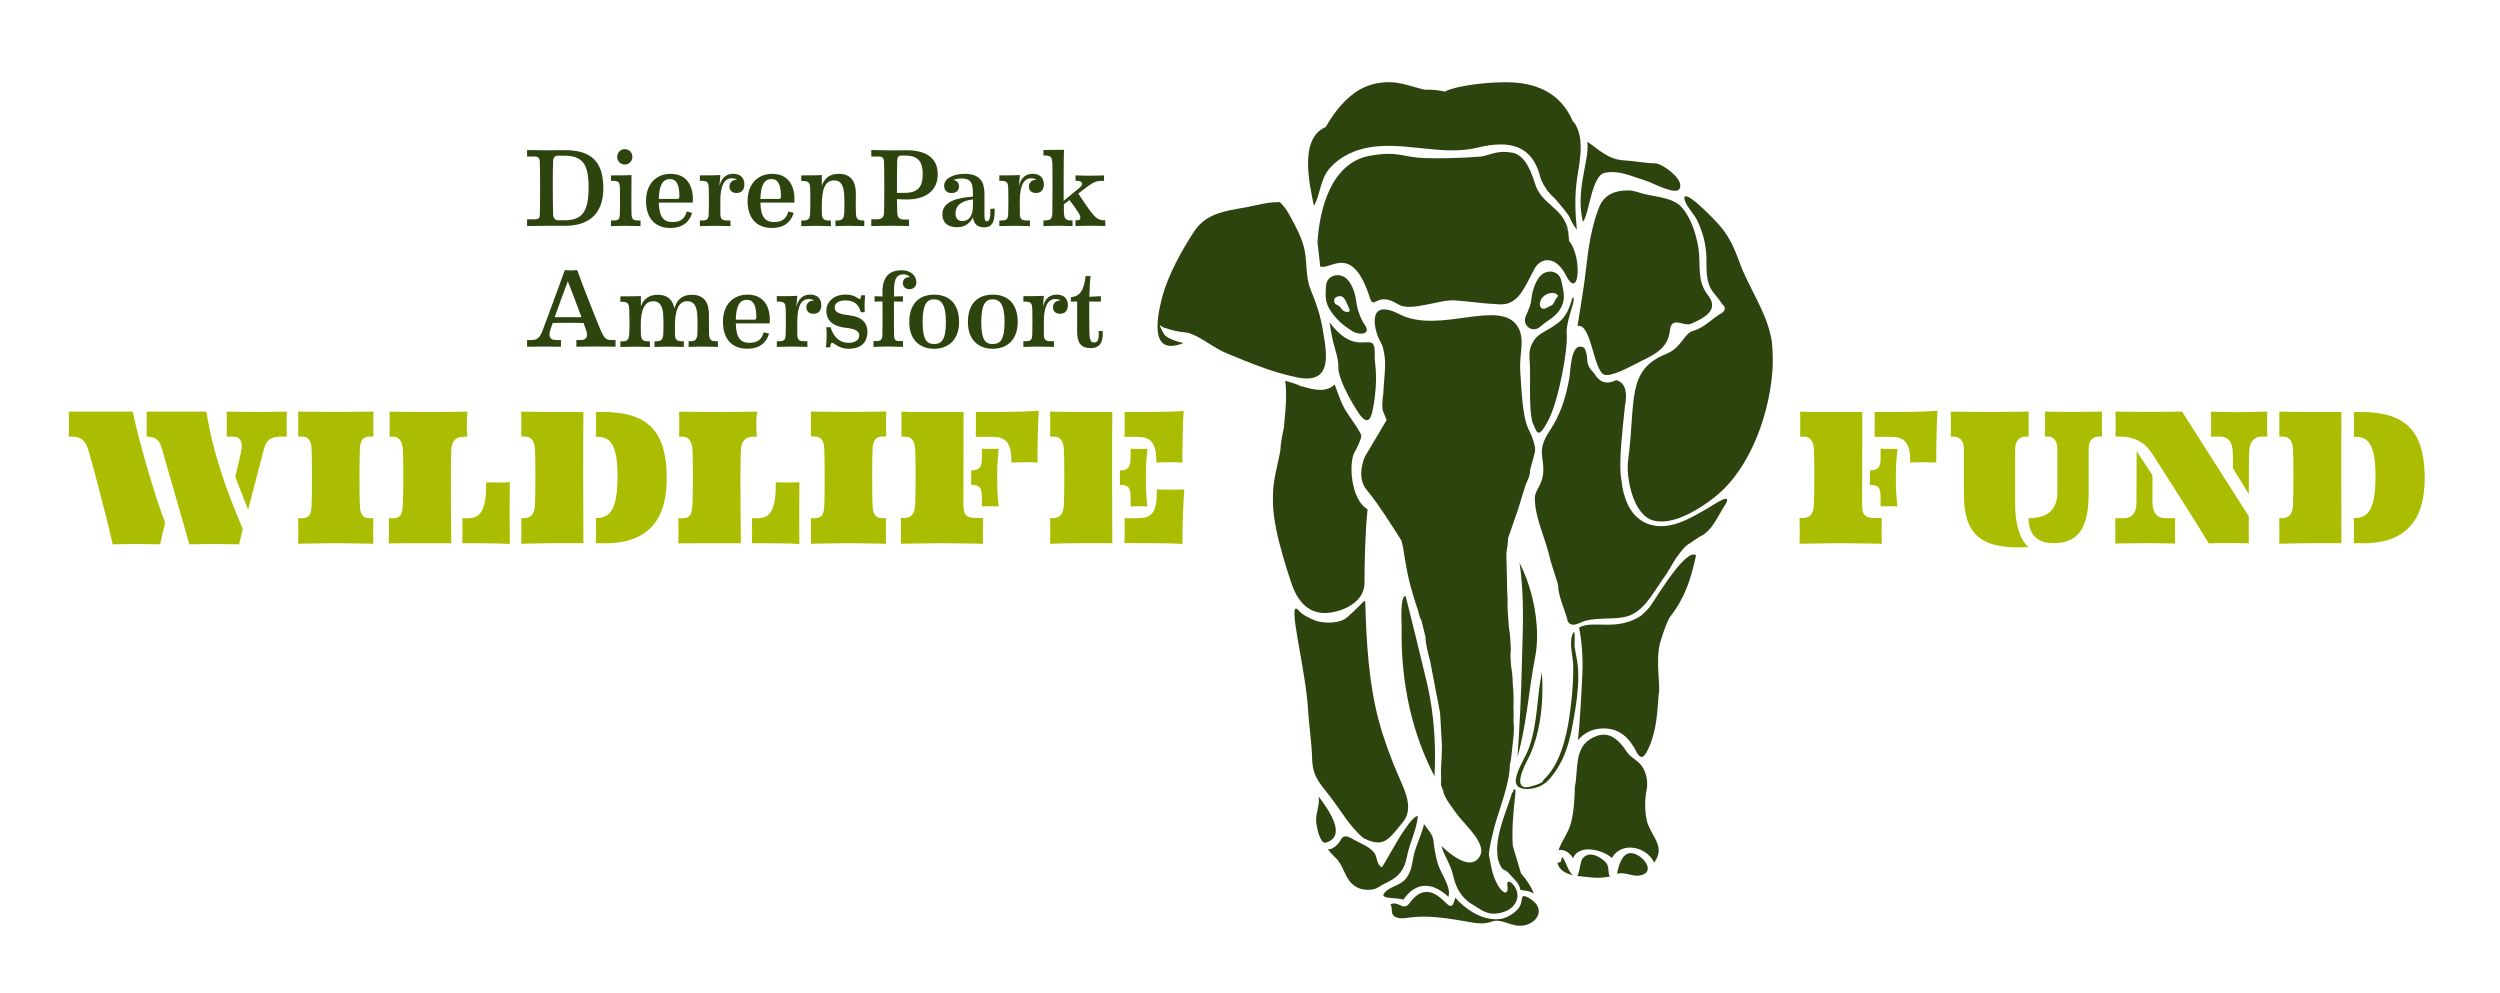 <?xml version="1.0" encoding="utf-8"?>
<!-- Generator: Adobe Illustrator 25.4.0, SVG Export Plug-In . SVG Version: 6.00 Build 0)  -->
<svg version="1.1" id="Laag_1" xmlns="http://www.w3.org/2000/svg" xmlns:xlink="http://www.w3.org/1999/xlink" x="0px" y="0px"
	 viewBox="0 0 526 209" style="enable-background:new 0 0 526 209;" xml:space="preserve">
<style type="text/css">
	.st0{fill:#ABBD00;}
	.st1{fill:#2D440F;}
</style>
<g>
	<path class="st0" d="M33.7,114.53c-2.41-0.08-7.58-0.08-9.99,0c-1.36-6.14-4.61-18.29-5.18-20.02c-0.56-1.73-1.36-2.65-3.49-2.65
		h-0.56c0.04-1.24,0.04-4.01,0-5.26h13.44c1.44,6.9,5.01,18.85,6.82,23.35L33.7,114.53z M43.41,86.61
		c1.52,9.23,4.29,16.65,7.66,24.67l-0.76,3.25c-2.69-0.08-7.78-0.08-10.47,0L34.1,94.51c-0.48-1.73-1.16-2.65-3.25-2.65
		c0.04-1.24,0.04-4.01,0-5.26H43.41z M49.5,100.33c0.6-2.49,1.2-5.05,1.32-5.82c0.24-1.64-0.36-2.65-1.77-2.65H47.7
		c0.04-1.24,0.04-4.01,0-5.26c0,0,4.73,0.08,6.82,0.08s5.17-0.08,5.82-0.08c-0.04,1.24-0.04,4.01,0,5.26h-1
		c-2.01,0-3.21,0.36-3.81,2.65l-3.33,12.72L49.5,100.33z"/>
	<path class="st0" d="M62.74,109.03h0.84c1.6,0,1.85-1,1.97-2.37c0.12-1.36,0.12-10.87,0-12.44c-0.12-1.56-0.64-2.37-2.09-2.37
		h-0.72c0.04-1.24,0.04-4.01,0-5.26c0,0,5.09,0.08,7.94,0.08c2.85,0,7.9-0.08,7.9-0.08c-0.04,1.24-0.04,4.01,0,5.26h-0.76
		c-1.44,0-1.97,0.8-2.09,2.37c-0.12,1.56-0.12,11.07,0,12.44c0.12,1.36,0.52,2.37,1.97,2.37h0.84c-0.04,1.24-0.04,4.13,0,5.38
		c0,0-5.05-0.12-7.9-0.12c-2.85,0-7.9,0.12-7.9,0.12C62.78,113.16,62.78,110.28,62.74,109.03z"/>
	<path class="st0" d="M86.93,114.29c-1.04,0-5.13,0.04-5.13,0.04c0.04-1.24,0.04-4.05,0-5.29h0.88c1.85,0,1.97-1.16,2.09-3.13
		c0.12-1.97,0.12-9.71,0-11.27c-0.12-1.56-0.64-2.77-2.09-2.77h-0.72c0.04-1.24,0.04-4.01,0-5.26c0,0,5.25,0.08,8.22,0.08
		c2.97,0,8.18-0.08,8.18-0.08c-0.2,1.28-0.2,4.01-0.04,5.26h-0.6c-1.77,0-2.65,0.8-2.77,2.77c-0.12,1.97-0.12,9.59,0,19.66H86.93z
		 M97.28,114.29c0.04-1.77,0.04-3.49,0-5.25h1.04c2.17,0,3.97-0.76,3.97-6.94v-0.64c1.2,0.08,3.77,0.08,4.97,0
		c-0.04,3.13-0.04,9.87,0,13c-1.89-0.16-6.54-0.16-8.26-0.16H97.28z"/>
	<path class="st0" d="M122.75,86.69c-0.08,6.66-0.04,20.98,0,27.6h-6.54c-2.37,0-4.37,0.08-6.54,0.12c0.04-1.24,0.04-4.13,0-5.38
		h0.44c1.52,0,2.33-0.72,2.45-2.77c0.12-2.05,0.12-9.99,0-11.75c-0.12-1.77-0.72-2.65-2.21-2.65h-0.68c0.04-1.24,0.04-4.01,0-5.26
		c0.64,0.04,4.13,0.08,6.54,0.08H122.75z M125.36,108.99h0.2c2.81,0,4.37-1.81,4.37-8.79c0-6.7-1.56-8.3-4.25-8.3h-0.32
		c0.08-1.24,0.08-3.97,0-5.22h1.48c9.63,0,13.32,4.21,13.44,13.56c0.12,9.83-4.53,14.08-13.08,14.08c0,0-0.4-0.04-1.85-0.04
		C125.4,113.04,125.44,110.28,125.36,108.99z"/>
	<path class="st0" d="M147.86,114.29c-1.04,0-5.13,0.04-5.13,0.04c0.04-1.24,0.04-4.05,0-5.29h0.88c1.85,0,1.97-1.16,2.09-3.13
		c0.12-1.97,0.12-9.71,0-11.27c-0.12-1.56-0.64-2.77-2.09-2.77h-0.72c0.04-1.24,0.04-4.01,0-5.26c0,0,5.25,0.08,8.22,0.08
		c2.97,0,8.18-0.08,8.18-0.08c-0.2,1.28-0.2,4.01-0.04,5.26h-0.6c-1.77,0-2.65,0.8-2.77,2.77c-0.12,1.97-0.12,9.59,0,19.66H147.86z
		 M158.21,114.29c0.04-1.77,0.04-3.49,0-5.25h1.04c2.17,0,3.97-0.76,3.97-6.94v-0.64c1.2,0.08,3.77,0.08,4.97,0
		c-0.04,3.13-0.04,9.87,0,13c-1.89-0.16-6.54-0.16-8.26-0.16H158.21z"/>
	<path class="st0" d="M170.61,109.03h0.84c1.6,0,1.85-1,1.97-2.37c0.12-1.36,0.12-10.87,0-12.44c-0.12-1.56-0.64-2.37-2.09-2.37
		h-0.72c0.04-1.24,0.04-4.01,0-5.26c0,0,5.09,0.08,7.94,0.08c2.85,0,7.9-0.08,7.9-0.08c-0.04,1.24-0.04,4.01,0,5.26h-0.76
		c-1.44,0-1.97,0.8-2.09,2.37c-0.12,1.56-0.12,11.07,0,12.44c0.12,1.36,0.52,2.37,1.97,2.37h0.84c-0.04,1.24-0.04,4.13,0,5.38
		c0,0-5.05-0.12-7.9-0.12c-2.85,0-7.9,0.12-7.9,0.12C170.65,113.16,170.65,110.28,170.61,109.03z"/>
	<path class="st0" d="M202.7,106.26c0,2.21,0.76,2.73,2.77,2.73h1.36c-0.04,1.28-0.04,4.17,0,5.42c0,0-5.5-0.12-8.62-0.12
		c-3.13,0-8.67,0.12-8.67,0.12c0.04-1.24,0.04-4.17,0-5.42h0.6c1.6,0,2.29-0.8,2.41-2.73c0.12-2.05,0.12-9.99,0-11.75
		c-0.12-1.77-0.72-2.65-2.21-2.65h-0.68c0.04-1.24,0.04-4.01,0-5.26c2.17,0.12,4.17,0.08,6.54,0.08h6.54L202.7,106.26z
		 M206.59,94.43c1.73,0.04,3.53,0,3.53,0c-0.2,2.33-0.32,3.13-0.32,6.06c0,2.97,0.12,4.01,0.32,6.06c0,0-1.85-0.08-3.53,0v-1.44
		c0-2.21-0.12-3.09-2.25-3.09c0.04-1.52,0-3.05,0-3.05c2.09,0,2.25-1.08,2.25-2.97V94.43z M205.3,86.69h3.05
		c1.73,0,8.3-0.04,10.19-0.28c-0.16,2.93-0.28,8.02-0.24,10.91c-1.32-0.08-4.17-0.08-5.5,0v-0.44c0-4.61-2.05-4.97-4.17-4.97h-3.33
		C205.34,90.66,205.39,87.93,205.3,86.69z"/>
	<path class="st0" d="M234.03,86.69c-0.08,6.66-0.04,20.98,0,27.6h-6.54c-2.37,0-4.65,0.04-6.54,0.12c0.04-1.24,0.04-4.13,0-5.38
		h0.44c1.52,0,2.33-0.72,2.45-2.77c0.12-2.05,0.12-9.99,0-11.75c-0.12-1.77-0.72-2.65-2.21-2.65h-0.68c0.04-1.24,0.04-4.01,0-5.26
		c0.64,0.04,4.13,0.08,6.54,0.08H234.03z M237.88,94.43c1.73,0.04,3.53,0,3.53,0c-0.2,2.33-0.32,3.13-0.32,6.06
		c0,2.97,0.12,4.01,0.32,6.06c0,0-1.85-0.08-3.53,0v-1.44c0-2.21-0.12-3.09-2.25-3.09c0.04-1.52,0-3.05,0-3.05
		c2.09,0,2.25-1.08,2.25-2.97V94.43z M236.59,86.69h2.25c1.73,0,8.3,0,10.19-0.24c-0.16,2.93-0.28,7.98-0.24,10.87
		c-1.32-0.08-4.17-0.08-5.5,0v-0.44c0-4.61-2.05-4.97-4.17-4.97h-2.53C236.63,90.66,236.67,87.93,236.59,86.69z M236.59,109.03h2.61
		c2.93,0,4.21-0.84,4.21-5.7v-0.36c1.4,0.08,4.37,0.08,5.78,0c-0.28,2.97-0.4,8.02-0.4,11.47c-1.88-0.16-7.3-0.16-9.03-0.16h-3.17
		C236.63,113.04,236.67,110.28,236.59,109.03z"/>
	<path class="st0" d="M391.79,106.26c0,2.21,0.76,2.73,2.77,2.73h1.36c-0.04,1.28-0.04,4.17,0,5.42c0,0-5.5-0.12-8.62-0.12
		s-8.67,0.12-8.67,0.12c0.04-1.24,0.04-4.17,0-5.42h0.6c1.6,0,2.29-0.8,2.41-2.73c0.12-2.05,0.12-9.99,0-11.75
		c-0.12-1.77-0.72-2.65-2.21-2.65h-0.68c0.04-1.24,0.04-4.01,0-5.26c2.17,0.12,4.17,0.08,6.54,0.08h6.54L391.79,106.26z
		 M395.68,94.43c1.72,0.04,3.53,0,3.53,0c-0.2,2.33-0.32,3.13-0.32,6.06c0,2.97,0.12,4.01,0.32,6.06c0,0-1.85-0.08-3.53,0v-1.44
		c0-2.21-0.12-3.09-2.25-3.09c0.04-1.52,0-3.05,0-3.05c2.09,0,2.25-1.08,2.25-2.97V94.43z M394.4,86.69h3.05
		c1.72,0,8.3-0.04,10.19-0.28c-0.16,2.93-0.28,8.02-0.24,10.91c-1.32-0.08-4.17-0.08-5.5,0v-0.44c0-4.61-2.05-4.97-4.17-4.97h-3.33
		C394.44,90.66,394.48,87.93,394.4,86.69z"/>
	<path class="st0" d="M413.21,94.51c0-1.85-0.88-2.65-2.33-2.65h-0.44c0.04-1.24,0.04-4.01,0-5.26c0,0,5.42,0.08,8.42,0.08
		s7.34-0.08,7.98-0.08c-0.04,1.24-0.04,4.01,0,5.26h-0.76c-1.04,0-2.09,0.8-2.09,2.65v11.87c0,3.09,0.76,7.06,2.81,8.71
		c-10.39,0.68-13.6-3.01-13.6-11.11V94.51z M426.81,109.03c3.77,0,6.06-1.6,6.06-5.42v-9.11c0-1.85-0.88-2.65-1.93-2.65h-0.68
		c0.04-1.24,0.04-4.01,0-5.26c0,0,3.05,0.08,5.42,0.08c2.37,0,5.94-0.08,6.58-0.08c-0.04,1.24-0.04,4.01,0,5.26h-0.48
		c-1.52,0-2.33,0.8-2.33,2.65v9.47c0,7.7-2.61,10.31-7.42,10.31C428.17,114.29,426.81,111.92,426.81,109.03z"/>
	<path class="st0" d="M452.88,105.94c0.12,2.01,0.92,3.09,2.77,3.09h2c-0.04,1.24-0.04,4.09,0,5.33c0,0-4.01-0.08-6.3-0.08
		c-2.29,0-6.3,0.08-6.3,0.08c0.04-1.24,0.04-4.09,0-5.33h1.85c1.64,0,2.61-1.16,2.61-3.09l0.04-11.03l3.33,5.09V105.94z
		 M445.9,91.86h-0.8c0.04-1.24,0.04-4.01,0-5.26c3.37,0.08,10.63,0.08,14,0l14.04,22.02v5.7c-2.25-0.08-6.18-0.08-8.42,0
		c-2.69-4.49-8.91-14.2-11.83-18.77C451.52,93.43,449.63,91.86,445.9,91.86z M469.81,98.52c0-1.64,0.04-2.25-0.04-3.53
		c-0.12-2.33-1.2-3.13-2.65-3.13h-1.93c0.04-1.24,0.04-4.01,0-5.26c0,0,3.01,0.12,5.34,0.12c2.33,0,6.5-0.12,6.5-0.12
		c-0.04,1.24-0.04,4.01,0,5.26h-1.16c-1.44,0-2.53,0.88-2.65,3.13c-0.04,0.8-0.08,6.58-0.08,8.95L469.81,98.52z"/>
	<path class="st0" d="M492.64,86.69c-0.08,6.66-0.04,20.98,0,27.6h-6.54c-2.37,0-4.37,0.08-6.54,0.12c0.04-1.24,0.04-4.13,0-5.38
		H480c1.52,0,2.33-0.72,2.45-2.77c0.12-2.05,0.12-9.99,0-11.75c-0.12-1.77-0.72-2.65-2.21-2.65h-0.68c0.04-1.24,0.04-4.01,0-5.26
		c0.64,0.04,4.13,0.08,6.54,0.08H492.64z M495.24,108.99h0.2c2.81,0,4.37-1.81,4.37-8.79c0-6.7-1.56-8.3-4.25-8.3h-0.32
		c0.08-1.24,0.08-3.97,0-5.22h1.48c9.63,0,13.32,4.21,13.44,13.56c0.12,9.83-4.53,14.08-13.08,14.08c0,0-0.4-0.04-1.84-0.04
		C495.28,113.04,495.32,110.28,495.24,108.99z"/>
</g>
<g>
	<path class="st1" d="M126.94,39.42c0.07,6.01-3.53,8.09-8.04,8.09h-4c-1.02,0-4,0.05-4,0.05v-1.41h1.32c1.06,0,1.34-0.14,1.36-0.95
		c0.07-1.66,0.07-9.75,0-11.14c-0.05-0.9-0.37-1.13-1.2-1.13h-1.48v-1.36c0.37,0,2.98,0.05,4.09,0.05c1.04,0,3.9-0.02,3.9-0.02
		C124.44,31.59,126.87,34.04,126.94,39.42z M117.44,46.35h1.16c3.74,0,5.24-1.48,5.24-6.95c0-4.9-1.25-6.65-5.22-6.65h-1.18
		c-0.74,0-1.02,0.44-1.06,1.04c-0.12,1.66-0.07,9.75,0,11.39C116.43,46.03,116.93,46.35,117.44,46.35z"/>
	<path class="st1" d="M132.87,44.99c0.05,1.2,0.39,1.39,1.39,1.39h0.51v1.2c-0.39,0-1.99-0.07-3.1-0.07c-1.11,0-2.89,0.07-3.12,0.07
		v-1.2h0.55c1.04-0.02,1.27-0.19,1.32-1.36c0.05-1.18,0.05-4.69,0-5.64c-0.05-0.95-0.18-1.32-1.43-1.32h-0.44V36.9
		c1.04,0,3.42,0,4.32-0.07C132.87,36.83,132.82,43.79,132.87,44.99z M131.44,34.62c-0.88,0-1.59-0.72-1.59-1.62
		c0-0.9,0.72-1.62,1.59-1.62c0.9,0,1.62,0.72,1.62,1.62C133.06,33.9,132.34,34.62,131.44,34.62z"/>
	<path class="st1" d="M145.62,44.78c-0.55,1.96-2.08,3.19-4.55,3.19c-3.28,0-5.15-2.1-5.15-5.68c0-3.7,2.24-5.71,5.17-5.71
		c3.44,0,4.9,2.56,4.67,6.05h-7.14c0.07,3,0.97,4.09,2.89,4.09c1.89,0,2.63-0.92,2.98-2.22L145.62,44.78z M138.62,41.85h3.86
		c0.35,0,0.46-0.09,0.46-0.58c0-2.36-0.6-3.6-1.96-3.6C139.52,37.67,138.69,38.8,138.62,41.85z"/>
	<path class="st1" d="M151.56,42.24v2.66c0,1.2,0.39,1.48,1.39,1.48h0.74v1.2c-0.39,0-2.06-0.07-3.21-0.07c-1.15,0-3,0.07-3.23,0.07
		v-1.2h0.55c1.04-0.02,1.27-0.28,1.32-1.46c0.05-1.16,0.05-4.41,0-5.41c-0.05-0.97-0.19-1.46-1.43-1.46h-0.44V36.9
		c1.04,0,3.42,0,4.32-0.07l-0.21,2.33c0.46-1.83,1.48-2.59,2.93-2.59c1.46,0,2.33,0.83,2.33,2.24c0,1.13-0.62,1.8-1.66,1.8
		c-0.92,0-1.48-0.53-1.48-1.39c0-0.99,0.81-1.43,1.62-1.39c-0.25-0.18-0.62-0.32-1.18-0.32C152.39,37.53,151.56,39.08,151.56,42.24z
		"/>
	<path class="st1" d="M166.99,44.78c-0.55,1.96-2.08,3.19-4.55,3.19c-3.28,0-5.15-2.1-5.15-5.68c0-3.7,2.24-5.71,5.17-5.71
		c3.44,0,4.9,2.56,4.67,6.05h-7.14c0.07,3,0.97,4.09,2.89,4.09c1.89,0,2.63-0.92,2.98-2.22L166.99,44.78z M159.99,41.85h3.86
		c0.35,0,0.46-0.09,0.46-0.58c0-2.36-0.6-3.6-1.96-3.6C160.89,37.67,160.06,38.8,159.99,41.85z"/>
	<path class="st1" d="M180.08,44.76c0.05,1.2,0.3,1.62,1.41,1.62h0.35v1.2c-0.37,0-1.94-0.07-3.03-0.07c-1.09,0-2.82,0.07-3.03,0.07
		v-1.2h0.46c0.97,0,1.34-0.42,1.39-1.59c0.05-1.18,0.05-2.08,0-3.53c-0.07-2.06-0.58-3.3-2.13-3.3c-1.94,0-2.59,1.89-2.59,5.24v1.57
		c0,1.2,0.39,1.62,1.39,1.62h0.51v1.2c-0.39,0-1.99-0.07-3.1-0.07c-1.11,0-2.89,0.07-3.12,0.07v-1.2h0.55
		c1.04-0.02,1.27-0.42,1.32-1.59c0.05-1.32,0.05-4.23,0-5.17c-0.05-0.97-0.19-1.55-1.43-1.55h-0.44V36.9c1.04,0,3.42,0,4.32-0.07
		v2.26c0.6-1.73,1.8-2.52,3.56-2.52c2.7,0,3.65,1.8,3.6,4.34C180.06,42.72,180.04,43.56,180.08,44.76z"/>
	<path class="st1" d="M188.72,41.89c0.02,1.39,0.05,2.5,0.07,2.91c0.05,1.04,0.53,1.39,1.32,1.39h1.13v1.36c0,0-2.52-0.05-3.95-0.05
		c-1.43,0-3.97,0.05-3.97,0.05v-1.41h1.11c1.06,0,1.52-0.35,1.57-1.36c0.07-1.29,0.07-9.33,0-10.72c-0.05-0.88-0.35-1.13-1.2-1.13
		h-1.48v-1.36c0.37,0,3.97,0.07,4.41,0.07c1.06,0,2.12-0.02,3.1-0.02c3.58,0,6.47,1.32,6.47,5.04c0,3.7-2.86,5.31-6.47,5.31
		C189.99,41.96,189.23,41.94,188.72,41.89z M188.72,40.58h1.59c2.86,0,3.83-1.32,3.83-3.95c0-2.63-0.95-3.9-3.72-3.9h-0.74
		c-0.67,0-0.88,0.42-0.9,0.92C188.72,34.71,188.72,37.85,188.72,40.58z"/>
	<path class="st1" d="M207.13,45.38c0,1.02,0.25,1.18,0.55,1.18c0.51,0,0.76-0.88,0.69-2.61l0.9-0.07c0.07,2.56-0.35,3.95-2.19,3.95
		c-1.59,0-2.24-0.9-2.36-2.1c-0.6,1.16-1.64,2.08-3.3,2.08c-2.17,0-3.14-1.04-3.14-2.77c0-2.7,3.33-3.47,6.42-3.67v-0.72
		c0-2.13-0.42-3.12-2.47-3.1c-0.72,0.02-1.22,0.14-1.62,0.32c0.74,0.14,1.16,0.62,1.16,1.34c0,0.88-0.58,1.41-1.55,1.41
		c-0.95,0-1.57-0.51-1.57-1.55c0-1.66,2.19-2.5,4.32-2.5c3.3,0,4.16,1.78,4.16,4.27V45.38z M204.71,43.23v-1.27
		c-2.22,0.25-3.67,1.13-3.67,2.96c0,1.06,0.55,1.59,1.43,1.59C203.85,46.51,204.71,45.5,204.71,43.23z"/>
	<path class="st1" d="M214.57,42.24v2.66c0,1.2,0.39,1.48,1.39,1.48h0.74v1.2c-0.39,0-2.06-0.07-3.21-0.07c-1.15,0-3,0.07-3.23,0.07
		v-1.2h0.55c1.04-0.02,1.27-0.28,1.32-1.46c0.05-1.16,0.05-4.41,0-5.41c-0.05-0.97-0.19-1.46-1.43-1.46h-0.44V36.9
		c1.04,0,3.42,0,4.32-0.07l-0.21,2.33c0.46-1.83,1.48-2.59,2.93-2.59c1.46,0,2.33,0.83,2.33,2.24c0,1.13-0.62,1.8-1.66,1.8
		c-0.92,0-1.48-0.53-1.48-1.39c0-0.99,0.81-1.43,1.62-1.39c-0.25-0.18-0.62-0.32-1.18-0.32C215.4,37.53,214.57,39.08,214.57,42.24z"
		/>
	<path class="st1" d="M223.79,42.26l3.42-2.82c0.85-0.69,0.44-1.39-0.46-1.39h-0.46V36.9c0,0,1.92,0.07,3,0.07
		c1.09,0,2.8-0.07,3-0.07v1.15h-0.37c-1.5,0-2.08,0.39-4.07,1.92l-0.97,0.74c0.83,1.34,2.08,3.17,2.8,4.04
		c0.79,1.02,1.43,1.59,2.59,1.59h0.28v1.22c-0.37,0-2.01-0.07-3.14-0.07c-1.13,0-2.91,0.07-3.14,0.07v-1.22h0.42
		c0.76,0,0.81-0.65,0.21-1.59c-0.53-0.81-1.18-1.78-1.87-2.66l-1.2,0.9c0,0.83,0,1.52,0.02,1.76c0.05,1.2,0.39,1.62,1.39,1.62h0.42
		v1.2c-0.39,0-1.94-0.07-3.05-0.07c-1.11,0-2.84,0.07-3.07,0.07v-1.2h0.55c1.04-0.02,1.27-0.42,1.32-1.59
		c0.05-1.11,0.05-9.54,0-10.51s-0.19-1.55-1.43-1.55h-0.44v-1.16c1.04,0,3.42-0.02,4.32-0.05
		C223.79,33.16,223.79,38.87,223.79,42.26z"/>
	<path class="st1" d="M122.78,67.95c-1.69-0.05-4.74-0.05-6.49,0c-0.23,0.65-0.42,1.18-0.49,1.43c-0.39,1.29-0.25,2.17,1.25,2.17
		h0.99l-0.02,1.41c0,0-2.29-0.05-3.56-0.05s-3.56,0.05-3.56,0.05v-1.41h0.85c1.29,0,1.83-0.51,2.38-1.92
		c0.55-1.41,3.74-10.1,4.71-12.8c0,0,0.86,0.07,1.32,0.07c0.46,0,1.29-0.07,1.29-0.07c0.92,2.73,4.41,11.46,5.01,12.82
		c0.6,1.36,1.06,1.89,2.01,1.89h1.04v1.41c0,0-2.63-0.05-4.11-0.05c-1.48,0-4.14,0.05-4.14,0.05l0.02-1.41h1.02
		c1.11,0,1.5-0.79,0.97-2.22L122.78,67.95z M119.47,59.19c-0.65,1.64-1.89,5.08-2.77,7.55c1.64,0.02,4.04,0.02,5.64,0
		C121.44,64.28,120.14,60.83,119.47,59.19z"/>
	<path class="st1" d="M149.18,70.17c0.05,1.2,0.3,1.62,1.41,1.62h0.46v1.2c-0.37,0-1.96-0.07-3.07-0.07c-1.11,0-2.89,0.07-3.1,0.07
		v-1.2h0.46c0.97,0,1.34-0.42,1.39-1.59c0.05-1.18,0.05-2.26,0-3.53c-0.07-2.06-0.58-3.3-2.13-3.3c-1.94,0-2.59,2.12-2.59,5.24v1.57
		c0,1.2,0.3,1.62,1.41,1.62h0.46v1.2c-0.37,0-1.96-0.07-3.07-0.07c-1.11,0-2.89,0.07-3.1,0.07v-1.2h0.46c0.97,0,1.34-0.42,1.39-1.59
		c0.05-1.18,0.05-2.19,0-3.53c-0.07-2.06-0.58-3.3-2.13-3.3c-1.78,0-2.66,1.8-2.61,5.24l0.02,1.57c0.02,1.2,0.39,1.62,1.39,1.62
		h0.51v1.2c-0.39,0-1.99-0.07-3.1-0.07s-2.89,0.07-3.12,0.07v-1.2h0.55c1.04-0.02,1.22-0.42,1.32-1.59c0.09-1.18,0.05-4.2,0-5.17
		c-0.05-0.97-0.19-1.55-1.43-1.55h-0.44v-1.15c1.04,0,3.42,0,4.32-0.07v2.17c0.62-1.66,1.83-2.43,3.56-2.43
		c2.15,0,3.17,1.16,3.49,2.89c0.55-1.99,1.78-2.89,3.67-2.89c2.7,0,3.65,1.8,3.6,4.34C149.18,66.33,149.13,68.97,149.18,70.17z"/>
	<path class="st1" d="M161.81,70.19c-0.55,1.96-2.08,3.19-4.55,3.19c-3.28,0-5.15-2.1-5.15-5.68c0-3.7,2.24-5.71,5.17-5.71
		c3.44,0,4.9,2.56,4.67,6.05h-7.14c0.07,3,0.97,4.09,2.89,4.09c1.89,0,2.63-0.92,2.98-2.22L161.81,70.19z M154.81,67.26h3.86
		c0.35,0,0.46-0.09,0.46-0.58c0-2.36-0.6-3.6-1.96-3.6C155.71,63.07,154.88,64.21,154.81,67.26z"/>
	<path class="st1" d="M167.75,67.65v2.66c0,1.2,0.39,1.48,1.39,1.48h0.74v1.2c-0.39,0-2.06-0.07-3.21-0.07c-1.15,0-3,0.07-3.23,0.07
		v-1.2h0.55c1.04-0.02,1.27-0.28,1.32-1.46c0.05-1.16,0.05-4.41,0-5.41c-0.05-0.97-0.19-1.46-1.43-1.46h-0.44v-1.15
		c1.04,0,3.42,0,4.32-0.07l-0.21,2.33c0.46-1.83,1.48-2.59,2.93-2.59c1.46,0,2.33,0.83,2.33,2.24c0,1.13-0.62,1.8-1.66,1.8
		c-0.92,0-1.48-0.53-1.48-1.39c0-0.99,0.81-1.43,1.62-1.39c-0.25-0.18-0.62-0.32-1.18-0.32C168.58,62.94,167.75,64.48,167.75,67.65z
		"/>
	<path class="st1" d="M175.62,64.64c0,0.92,0.53,1.39,3,1.69c2.89,0.35,3.88,1.69,3.88,3.47c0,2.24-1.29,3.58-4,3.58
		c-1.06,0-2.03-0.35-2.98-1.06c-0.65-0.49-0.76,0.02-0.85,0.76c-0.21-0.02-0.69-0.02-0.9,0c0.16-1.39,0.21-2.8,0.09-4.23
		c0.21,0.02,0.67,0.02,0.88,0c0.6,1.94,1.8,3.28,3.81,3.28c1.46,0,2.24-0.65,2.24-1.55c0-0.76-0.55-1.36-2.86-1.62
		c-3.23-0.35-4.07-2.03-4.07-3.51c0-2.06,1.71-3.56,4.25-3.47c1.2,0.05,1.8,0.35,2.4,0.76c0.42,0.3,0.55,0.3,0.67-0.62
		c0.21,0.02,0.62,0.02,0.83,0c-0.12,1.46-0.12,2.19-0.07,3.56c-0.21-0.02-0.62-0.02-0.83,0c-0.49-1.89-1.66-2.47-3.26-2.47
		C176.29,63.21,175.62,63.93,175.62,64.64z"/>
	<path class="st1" d="M185.67,62.38v-0.53c-0.12-3.67,1.5-4.99,4.04-4.99c1.94,0,3.1,1.18,3.1,2.5c0,0.92-0.55,1.48-1.46,1.48
		c-0.83,0-1.39-0.49-1.39-1.27c0-0.79,0.53-1.29,1.5-1.25c-0.28-0.35-0.72-0.6-1.34-0.6c-1.27,0-1.99,0.67-2.01,3.12v1.55l1.87-0.07
		v1.15l-1.89-0.05c0,2.29-0.02,5.84,0.02,7.21c0.02,0.65,0.18,1.13,1.02,1.13h0.85v1.22c-0.39,0-1.99-0.07-3.1-0.07
		s-2.86,0.07-3.1,0.07v-1.22h0.81c0.74,0,1.04-0.48,1.06-1.13c0.05-1.34,0.05-4.92,0.02-7.21l-1.66,0.05v-1.15L185.67,62.38z"/>
	<path class="st1" d="M196.55,61.99c3.07,0,5.24,1.83,5.24,5.78c0,3.63-2.17,5.61-5.24,5.61c-3.14,0-5.24-1.99-5.24-5.61
		C191.31,63.81,193.48,61.99,196.55,61.99z M196.55,72.38c1.41,0,2.47-0.67,2.47-4.62c0-3.88-1.06-4.78-2.5-4.78
		c-1.43,0-2.4,0.9-2.4,4.78C194.13,71.71,195.1,72.38,196.55,72.38z"/>
	<path class="st1" d="M208.89,61.99c3.07,0,5.24,1.83,5.24,5.78c0,3.63-2.17,5.61-5.24,5.61c-3.14,0-5.24-1.99-5.24-5.61
		C203.64,63.81,205.81,61.99,208.89,61.99z M208.89,72.38c1.41,0,2.47-0.67,2.47-4.62c0-3.88-1.06-4.78-2.5-4.78
		c-1.43,0-2.4,0.9-2.4,4.78C206.46,71.71,207.43,72.38,208.89,72.38z"/>
	<path class="st1" d="M219.63,67.65v2.66c0,1.2,0.39,1.48,1.39,1.48h0.74v1.2c-0.39,0-2.06-0.07-3.21-0.07c-1.15,0-3,0.07-3.23,0.07
		v-1.2h0.55c1.04-0.02,1.27-0.28,1.32-1.46c0.05-1.16,0.05-4.41,0-5.41c-0.05-0.97-0.19-1.46-1.43-1.46h-0.44v-1.15
		c1.04,0,3.42,0,4.32-0.07l-0.21,2.33c0.46-1.83,1.48-2.59,2.93-2.59c1.46,0,2.33,0.83,2.33,2.24c0,1.13-0.62,1.8-1.66,1.8
		c-0.92,0-1.48-0.53-1.48-1.39c0-0.99,0.81-1.43,1.62-1.39c-0.25-0.18-0.62-0.32-1.18-0.32C220.46,62.94,219.63,64.48,219.63,67.65z
		"/>
	<path class="st1" d="M231.99,69.61c0.16,1.87-0.23,3.63-2.54,3.63c-2.06,0-2.86-1.2-2.82-3.56c0.02-1.73,0.02-4.78,0-6.24
		l-1.32,0.02v-0.92c1.89-0.19,2.75-1.39,3.1-4.46h1.04c-0.14,1.04-0.21,3.05-0.25,4.37l2.43-0.14v1.15l-2.45-0.02
		c-0.02,1.83,0,4.34,0.02,6.1c0.02,1.94,0.25,2.5,0.97,2.52c0.76,0.02,1.11-0.55,0.99-2.4L231.99,69.61z"/>
</g>
<path class="st1" d="M323.5,101.26"/>
<path class="st1" d="M285.27,62.88c0.21,1.5,0.46,3.33,2.03,5.72c1.12,1.7-1.25,2.1-3.03,0.92c-1.78-1.18-2.94-2.15-4.23-4
	c-1.29-1.85-1.18-3.2-1.05-5.35c0.13-2.15,2.48-2.85,4.06-1.76C284.22,59.23,285.05,61.37,285.27,62.88z M281.12,64.05
	c0.62,0.31,0.71,0.34,1.24,1.06c0.53,0.71,1.88,0.71,1.58,0c-0.3-0.71-0.59-1.37-0.81-1.83c-0.79-1.63-2-0.8-2.34-0.49
	C280.78,62.79,280.5,63.74,281.12,64.05z"/>
<path class="st1" d="M324.24,57.89c1.42-1.3,3.84-0.92,4.26,1.2c0.42,2.11,0.99,3.58-0.03,5.58c-1.03,2-2.83,2.68-4.44,4.09
	c-1.61,1.41-3.81-0.29-3.03-2.17c0.75-1.79,1.09-2.37,1.24-3.92C322.39,61.16,323.18,58.86,324.24,57.89z M327.84,62.29
	c-0.39-0.92-2.01-0.8-2.9-0.08c-0.39,0.32-0.71,0.63-0.91,1.38c-0.2,0.75,0.19,1.94,1.63,1.06c0.76-0.46,1.01-0.29,1.43-1.27
	C327.36,62.74,327.84,62.29,327.84,62.29z"/>
<path class="st1" d="M327.93,67.85c-3,2.34-4.78,2.07-5.93,5.32c-0.43,1.22-0.04,3.27-0.07,5.53c-0.04,4.15-0.09,8.99,0.65,10.52
	c0.8,1.67,0.99,3.43,3.2-0.81c2.21-4.24,4.11-15.01,3.86-17.94c-0.25-2.94,1.82-6.9,1.43-7.78
	C330.69,61.81,330.62,65.76,327.93,67.85z"/>
<path class="st1" d="M331.44,52.5"/>
<path class="st1" d="M331.44,52.5"/>
<polygon class="st1" points="277.78,56.05 277.19,50.93 281.75,42.21 301.07,35.06 320.83,38.41 329.94,48.61 330.49,54.35 
	312.36,54.79 279.77,54.64 "/>
<path class="st1" d="M325.49,39.96c0,0,5.74,6.07,5.74,7.62c0,1.55,0.21-15.19,0.21-15.19l-5.4-8.23l-7.13-0.86l4.01,6.52
	L325.49,39.96z"/>
<g>
	<path class="st1" d="M294.9,133.57c0,10.35,2.13,20.57,6.92,29.76c0.07-1.4,0.11-2.79,0.11-4.19c0-5.36-0.56-10.71-1.81-15.93
		c0,0,0-0.01-0.01-0.01c-1.42-5.93-2.87-11.86-4.36-17.78c-0.03-0.01-0.04-0.01-0.07-0.01c0,0-0.01,0-0.01,0
		c-0.29,0-0.53,0.49-0.65,1.25c-0.12,0.77-0.17,1.78-0.17,2.75c0,1.19,0.06,2.3,0.06,2.8v0.08
		C294.9,132.71,294.9,133.14,294.9,133.57z"/>
	<path class="st1" d="M279.92,35.23c2.15-2.34,5.06-3.69,8.16-4.22c1.37-0.23,2.74-0.32,4.11-0.32c4.47,0,8.91,0.95,13.35,0.95
		c1.78,0,3.56-0.15,5.33-0.58c1.73-0.42,3.37-0.67,4.87-0.67c3.99-0.01,7.04,1.78,8.32,6.8c0.29,1.16,1.3,2.74,2.18,3.69
		c0.88,0.95,1.64,1.28,1.43-0.07c-0.51-3.38-1.42-10.79-4.58-14.83c0.53-0.03,1-0.05,1.4-0.05c0,0,0,0,0,0
		c0.14,0,0.28,0.01,0.42,0.01c1.6,2.25,2.28,5.18,2.97,7.78c1.19,4.52,0.82,10.89,3.89,14.59c-0.09-0.9-0.16-1.79-0.22-2.69
		c-0.06-0.97-0.09-1.94-0.09-2.91c0-1.59,0.09-3.18,0.31-4.77c0.29-2.12,0.81-4.59,0.81-6.94c0-1.6-0.24-3.15-0.94-4.51
		c-0.02-0.03-0.35-0.58-0.36-0.59c-0.1-0.15-0.23-0.27-0.36-0.39c-2.69-6.29-8.15-8.21-14.13-8.21c-3.09,0-9.49,0.48-12.69,1.9
		c0.04,0.04,0.07,0.07,0.1,0.11c-1.27-0.29-2.59-0.45-3.95-0.45c-0.18,0-0.36,0.01-0.55,0.01c-2.53-0.61-4.97-1.58-7.39-1.58
		c-2.08,0-4.15,0.4-6.23,1.57c-2.94,1.66-5.37,4.73-7.14,7.86c-2.89,1.22-3.73,4.3-3.73,7.67c0,3.21,0.77,6.65,1.24,8.91
		C277.93,40.71,277.69,37.66,279.92,35.23z"/>
	<path class="st1" d="M329.46,57.9c3.04,5.99,3.58-5.24,0-7.88c-3.97-2.92-10.18-5.8-11.64-6.4c-4.82-2.03-9.94-3.27-15.12-3.27
		c-1.95,0-3.9,0.17-5.84,0.55c-3.08,0.75-5.04,2.36-7.58,4.11c-1.67,1.15-12.1,3.23-11.51,11.03c2.09,0.99,6.67-5.13,10.42,6.52
		c0.95,2.95,1.33-1.48,6,1.48c2.54,1.61,8.67-1.04,11.82-0.84c3.44,0.21,5.53,0.66,9.53,0.84c4,0.18,5.27-3.74,7.35-7.54
		C324.18,54.18,327.33,53.71,329.46,57.9z"/>
	<path class="st1" d="M300.07,38.24c6.99-0.14,15.12,1.56,19.96,3.92c3.28,1.59,7.38,3.42,9.92,6.45c-0.9-4.92-5.61-5.51-6.95-9.88
		c-1.25-4.05-2.69-6.25-4.91-6.62c-3.05-0.51-4.27,0.4-6.38,0.82c-5.13,0.41-9.51,0.41-11.87,0.33c-4.87-0.15-5.42-1.53-11.46-0.52
		c-8.62,1.44-10.79,11.93-11.18,18.17c2.58-4.56,6.39-5.16,8.86-6.16C289.1,43.55,291.82,38.41,300.07,38.24z"/>
	<path class="st1" d="M333.05,46.67c1.33-1.57,1.79-9.68,4.57-10.31c0.5-0.11,1-0.16,1.51-0.16c2.5,0,5.06,1.18,7.31,1.88
		c1.01,0.32,4.28,2.06,5.99,2.06c0.47,0,0.8-0.13,0.96-0.43c0.11-0.2,0.15-0.42,0.15-0.64c0.02-1.89-3.59-4.38-5.02-4.69
		c-2.29-0.02-4.47-0.5-6.72-0.63c-3.43-0.19-5.2-2.11-7.81-3.93c0.03,0.37,0.03,0.75,0.04,1.12
		C334.03,34.55,331.52,40.61,333.05,46.67z"/>
	<path class="st1" d="M279.77,67.85c0.57,5.06,1.89,6.84,1.82,9.44c-0.08,2.88,4.08,9.61,4.89,10.44c1.26,1.3,1.92,0.74,2.39-1.73
		c1.23-6.36,0.32-9.92,0.36-10.69C289.63,68.13,286.05,76.25,279.77,67.85z"/>
	<path class="st1" d="M359.03,54.11c0.06,2.55-0.22,5.14,1.35,7.28c0.76,1.04,1.26,1.45,1.81,2.39c0.22,0.38,1.46,1.04,0.08,2.08
		c-1.85,0.96-3.57,3.06-6.06,3.76c-1.91,0.54-2.42,3.55-5.65,4.85c-8.45,3.41-6.33,9.74-8.02,22.51
		c-0.43,3.22,0.94,11.39,5.35,12.54c0.53,0.14,1.09,0.21,1.67,0.21c3.96,0,8.7-3.1,11.47-5.35c7.57-6.14,11.56-18.16,11.96-27.59
		c0-2.65-0.04-4.63-0.43-6.13c-1.16-5.47-4.71-10.28-6.61-15.57c-1.11-3.09-2.33-5.75-4.59-8.16c-0.57-0.62-5.36-5.67-6.66-5.64
		c-0.19,0.01-0.29,0.08-0.3,0.38c0,0,0,0.01,0,0.01v0.03c-0.01,1.22,2.01,3.32,2.57,4.43C358.21,48.6,358.96,51.36,359.03,54.11z"/>
	<path class="st1" d="M344.88,40.51c-0.88-0.3-1.67-0.45-2.37-0.45c-2.52,0-4.98,0.75-6.1,3.64c-1.55,4.02-2.23,8.44-2.69,12.68
		c-0.44,4.08-1.19,8.16-1.81,12.21c0.09-0.02,0.18-0.03,0.26-0.03c1.37,0.02,2.1,2.29,2.82,4.68c0.7,2.39,1.38,4.94,2.38,5.52
		c0.17,0.1,0.4,0.15,0.68,0.15c1.95,0,5.97-2.32,7.26-2.94c3.08-1.47,5.64-2.86,6.03-6.4c0.14-1.34,0.69-1.74,1.38-1.73
		c0.73,0,1.62,0.4,2.43,0.4c0.26,0,0.51-0.04,0.74-0.15c2.13-0.95,4.35-2.12,4.34-3.89c0-0.63-0.27-1.35-0.93-2.18
		c-2.37-2.99-1.4-6.46-1.96-9.88c-0.47-2.92-1.54-6.28-3.48-8.49C351.85,41.33,347.66,41.47,344.88,40.51z"/>
	<path class="st1" d="M322.93,95.14c0.09-0.4,0.07-0.84,0-1.2c-0.32-1.56-0.83-2.68-1.34-3.66c0,0,0-0.01,0-0.01
		c-1.29-2.62-1.47-8.37-1.73-12.14c-0.25-3.69,1.05-6.62-0.44-9.25c-3.56-6.31-16.55,1.56-24.94-2.75
		c-6.86-3.53-5.37,2.94-4.41,5.02c0.69,1.51,0.79,1.17,1.16,3.23s0.12,3.98,0,5.72c-0.06,0.91-0.17,1.84-0.18,2.7
		c-0.03,0.23-0.06,0.47-0.09,0.7c-0.42,3.31,0.25,3.08,0.77,4.9c0.48,1.71,0,0,0,0l-4.57,7.71c0,0-1.96,4.26,0.43,7.01
		c2.39,2.75,7.27,10.62,7.27,10.62l-0.02-0.13c0.01,0.03,0.01,0.06,0.02,0.1l0,0.03l0.02,0.07c0.07,0.3,0.16,0.62,0.23,0.94
		l0.02,0.07c0.04,0.15,0.07,0.3,0.09,0.45c0.23,1.51,0.98,6.48,1.94,9.34c0,0,0,0.01-0.01,0.01c0.44,1.77,1.24,3.65,1.56,5.17
		c0.05,0.26,0.17,0.46,0.32,0.62l0.9,3.59c-0.01,1.35,0.45,3.16,1,5.23l2.07,10.82l0.38,6.68c0,0.07,0,0.13,0,0.19l-0.05,2.25
		c-0.1,1.33-0.15,2.63-0.15,3.16c0,0.48,0.02,0.96,0.04,1.4l-0.04,1.45l0.51,1.3c-0.01,1.13,2.3,4.02,2.79,4.74
		c1.11,1.67,5.16,5.12,5.18,7.78c0,0.35-0.07,0.68-0.23,0.99c-0.52,1.05-1.32,1.47-2.19,1.47c-2.1-0.01-4.71-2.27-5.92-3.44
		c0.37,1.89,1.83,3.5,2.5,6.5c0.46,2.05,1.58,4.4,3.91,5.73c1.03,0.59,2.67,2,4.48,1.99c1.21-0.01,3.92-0.39,4.87-2.75
		c1.03-2.56-2.25-5.36-1.93-3.22c0.49,3.28-2.5,0.94-3.43-4.06c-0.18-0.95-0.33-1.75-0.47-2.44c0,0,0.13-1.56,0.71-3.89
		c0,0.01,0,0.03,0,0.04c0.94-4.55,3-8.81,3.6-13.38c0.08-0.65,0.11-1.23,0.13-1.79c0.09-0.29,0.17-0.59,0.21-0.93
		c0.43-3.78,0.78-6.16,0.56-7.76v-2.59l-0.03-0.45c0.04-1.62,0.05-3.83-0.14-5c-0.02-1.48-0.13-2.62-0.31-3.52
		c-0.02-0.21-0.04-0.42-0.07-0.64l-0.11-1.9c0-0.43,0.03-0.85,0.09-1.24c-0.12-1.57-0.11-3.26-0.43-4.8l-0.27-4
		c-0.04-0.73,0.06-1.98-0.07-3.08l-0.18-8.47c0.18-1.23,0.37-2.25,0.34-3.06l1.98-5.75c0.07-0.18,0.13-0.38,0.2-0.58l0.04-0.12
		c0,0,0-0.01,0-0.01c0,0,0,0,0,0c0.03-0.09,0.74-2.33,1.51-4.9c0.1-0.22,0.2-0.46,0.32-0.71c0.48-1.02,0.64-1.77,0.59-2.35
		c0.44-1.52,0.82-2.9,1-3.73C322.93,95.16,322.93,95.15,322.93,95.14z"/>
	<path class="st1" d="M319.27,159.29c1.95-6.82,2.36-14.04,3.72-21.01c0.28-1.43,0.41-2.96,0.41-4.54c0-5.24-1.44-11.02-3.7-15.32
		c0.57,3.64,0.73,7.3,0.73,10.97c0,3.53-0.15,7.07-0.23,10.6C320.04,146.41,319.74,152.87,319.27,159.29z"/>
	<path class="st1" d="M318.87,166.53c0-0.02,0-0.04,0-0.06c0-0.12-0.04-0.23-0.1-0.31c-0.05-0.08-0.12-0.13-0.17-0.12
		c-0.07-0.01-0.22,0.12-0.25,0.66c0,0.03-0.03,0.06-0.06,0.07c-0.04,0-0.07-0.02-0.08-0.05c0-0.02-0.01-0.05-0.02-0.07
		c-1.16,3.86-3.19,8.06-3.19,12.15c0,0.68,0.06,1.36,0.18,2.04c0.96,2.96,1.29,1.66,2.36,2.99c0.68,0.84,2.24,2.02,2.32,3.42
		c0.36-0.16,0.22,0.1,0.61,0.1c0.78,0,1.58,0.28,2.24,0.65c-0.63-1.62-1.54-2.93-2.69-4.23l-1.73-5.81
		c-0.05-0.78-0.07-1.57-0.07-2.35c0-1.77,0.11-3.54,0.27-5.29C318.6,169.04,318.73,167.78,318.87,166.53z"/>
	<path class="st1" d="M338.61,184.25c-0.02,0-0.04-0.03-0.05-0.05v-0.01c-0.3-1.59,0.1-2.17-1.3-3.29c-0.74-0.59-1.71-1.1-2.62-1.1
		c-0.6,0-1.18,0.22-1.66,0.81c-0.39,0.46-0.59,2.26-0.87,3.15c-0.08,0.26-0.16,0.46-0.31,0.53c0.29,0.04,0.57,0.07,0.85,0.1
		c1.15,0.11,2.29,0.27,3.43,0.29c0.09,0,0.17,0,0.26,0c0.71,0,1.42-0.08,2.13-0.23c0.23-0.02,0.39-0.06,0.45-0.08
		c-0.01,0-0.02-0.01-0.03-0.02C338.84,184.31,338.74,184.28,338.61,184.25z"/>
	<path class="st1" d="M328.68,180.26c-0.14,0.33-0.15,0.6-0.2,0.81c-0.05,0.24-0.22,0.41-0.62,0.4c-0.05,0-0.11,0-0.18-0.01
		c0.3,1.64,1.8,2.35,3.34,2.69C329.88,183.52,329.57,181.24,328.68,180.26z"/>
	<path class="st1" d="M344.89,180.13C344.89,180.13,344.89,180.13,344.89,180.13c-0.7-0.45-1.28-0.64-1.77-0.64
		c-1.78-0.01-2.54,2.48-2.9,4.35c0.29-0.08,0.58-0.11,0.87-0.11c1.15,0,2.24,0.51,3.36,0.51c0.2,0,0.39-0.01,0.58-0.05
		c1.22-0.22,1.66-0.79,1.66-1.45C346.69,181.87,345.9,180.79,344.89,180.13z"/>
	<path class="st1" d="M356.32,116.67c-1.24,0-3.3,2.4-5.15,4.99c-1.86,2.59-3.53,5.35-4.07,6.04c-0.72,0.9-1.32,1.36-1.79,1.82
		c-5.18,3.43-10.05,0.84-13.08,2.52c0,0.13,0.96,4,0.7,9.66c-0.22,4.7-0.46,9.37-0.92,14.04c1.19-1.48,2.96-2.36,4.86-2.46
		c0.19-0.01,0.38-0.01,0.56-0.01c1.01,0,4.41-0.04,6.84,4.85c0.03,0.05,0.06,0.11,0.08,0.16c0.01,0.02,0.02,0.03,0.03,0.05v-0.01
		c0.32,0.58,0.67,0.95,1.01,0.93c0.29,0,0.62-0.24,0.98-0.87c1.99-3.52,2.3-7.69,2.58-11.73c0-0.11,0-0.24,0-0.37
		c0.59-1.79-0.83-7.3,0.47-11.52c0.72-2.33,1.56-4.46,1.99-5.01c3.16-4.09,4.38-7.96,5.44-12.91c-0.15-0.12-0.32-0.17-0.5-0.17
		H356.32z"/>
	<path class="st1" d="M363.15,104.94c-0.81-0.01-3.26,1.66-3.9,2.03c-2.92,1.65-6.1,3.66-9.58,3.73h-0.19
		c-3.25,0-5.71-1.75-7.06-4.69c-0.73-1.6-1.11-3.35-1.29-5.08c-0.01-0.09-0.16-0.94-0.19-1.8c-0.17-3.9,0.53-9.45,0.96-13.8
		c0.12-0.61,0.21-1.3,0.21-1.98c0-0.1,0-0.21-0.01-0.31c0-0.04,0.01-0.08,0.01-0.12c0.01-0.1,0-0.12-0.02-0.11
		c-0.08-0.99-0.4-1.9-1.18-2.43c-0.38-0.27-0.55-0.38-0.98-0.38c0,0-2.29,1.41-3.9-0.61c-0.06-0.07-0.11-0.12-0.17-0.17
		c-0.28-0.44-0.6-0.88-1.04-1.35c-1.13-1.23-0.76-2.52-1.04-3.53c-0.28-1.01-0.38-1.07-0.66-1.27c-0.24-0.1-0.45-0.14-0.64-0.14
		c-0.98-0.01-1.52,1.24-1.8,2.7c-0.29,1.46-0.35,3.09-0.47,3.78c-0.73,4.11-1.84,7.74-4.13,11.18c-2.67,4.01-1.36,5.32-1.36,8.1
		c0,3.5-1.79,4.19-1.79,6.12c0,3.96,2.05,8.12,2.99,11.9c0.04,0.17,0.08,0.34,0.13,0.5c-0.05,0.32,1.78,5.63,1.78,5.94
		c0,2.34,1.57,5.48,2.04,7.63c0.35,0.5,0.72,0.66,1.14,0.66c0.83,0.01,1.81-0.67,2.74-0.88c2.56-0.59,5.19-0.26,7.74-0.68
		c4.04-0.66,6-4.63,8.34-8c1.18-1.48,2.16-3.62,3.11-4.86c0.77-1.01,1.41-1.94,2.18-2.44c1.19-0.76,2.35-1.6,2.76-1.8
		c2.33-1.14,3.5-4.08,4.87-6.21c0.47-0.71,0.65-1.17,0.64-1.39C363.38,104.99,363.32,104.95,363.15,104.94z"/>
	<path class="st1" d="M331.18,150.84c0.47-2.76,0.89-5.62,0.89-8.45c0-0.67-0.03-1.33-0.07-1.99c-0.12-1.49-0.5-2.92-0.71-4.41
		c0-0.04-0.01-0.08-0.01-0.13c0-0.3,0.04-1.03,0.04-1.69c0-0.51-0.03-0.98-0.11-1.16c-0.03-0.06-0.05-0.06-0.05-0.06
		c0,0-0.03,0.01-0.07,0.05c-0.41,0.67-0.55,1.48-0.55,2.34c0,1.54,0.43,3.26,0.46,4.64c0.01,0.32,0.01,0.64,0.01,0.96
		c0,3.25-0.33,6.48-0.79,9.69c-0.65,4.58-2.01,10.31-5.58,13.59c0.01,0.02,0.01,0.05,0.01,0.08c-0.01,0.18-0.21,0.3-0.49,0.45
		c-0.29,0.14-0.67,0.29-1.07,0.42c-0.81,0.27-1.69,0.47-2.06,0.47H321c-0.84-0.05-1.16-0.61-1.15-1.34c0-1.81,1.82-4.87,2.1-5.54
		c1.89-4.32,2.58-9.21,2.58-13.99c0-1.12-0.04-2.24-0.11-3.34c-1.1,5.24-0.85,10.54-2.67,15.77c-0.77,2.2-2.39,4.34-2.79,6.6
		c-0.03,0.17-0.05,0.34-0.05,0.49c0,1.28,1.06,1.71,2.34,1.72c1.15,0,2.53-0.38,3.2-0.83c0.51-0.35,0.86-0.54,0.87-0.54
		c1.05-1.05,1.96-2.24,2.69-3.52C329.84,157.99,330.57,154.4,331.18,150.84z"/>
	<path class="st1" d="M346.14,169.37c0-1.11,0.1-2.19,0.28-3.02c0.1-0.48,0.15-0.95,0.15-1.43c0-1.11-0.27-2.19-0.79-3.2
		c-0.92-1.77-2.54-2.07-3.54-3.58c-1.31-2-2.84-3.57-4.83-3.57c-0.84,0-1.77,0.28-2.81,0.92c-3.41,2.09-2.53,6.64-3.24,10.05
		c-0.08,2.5-0.19,5.02-0.79,7.47c-0.54,2.17-1.95,3.83-2.66,5.87c0.16-0.03,0.32-0.05,0.48-0.05c1.13,0,1.98,0.81,2.58,1.74
		c0.55-1.35,1.84-1.87,3.24-1.86c1.81,0,3.86,0.83,4.93,1.81c0.86-1.52,2.32-2.19,3.82-2.19c0,0,0.01,0,0.01,0
		c2.04,0,4.17,1.22,5.07,3.18c0.69-0.98,0.95-1.82,0.95-2.6c0-1.77-1.36-3.27-2.2-5.32C346.33,172.5,346.15,170.91,346.14,169.37z"
		/>
	<path class="st1" d="M291.65,185.75c2.64-1.25,3.81-2.61,4.37-5.52c0.56-2.91,2.05-5.62,2.3-8.54c-1,0-2.76,2.87-3.24,3.52
		c-0.58,0.77-3.99,6.82-4.27,7.2c-0.02,0.01,0,0.02-0.03,0.03c-0.02,0.02-0.05,0.02-0.07,0.01c-1.05-0.41-0.96-2.36-1.63-3.12
		c-0.92-1.06-2.27-1.66-3.52-2.29c-0.84-0.43-1.74-1.07-2.45-1.07c-0.42,0.01-0.77,0.21-1.07,0.82c-0.31,0.63-1.42,1.87-2.39,1.88
		c-0.09,0-0.18-0.01-0.26-0.03c0.6,0.99,1.62,1.68,2.31,2.65c0.9,1.27,1.28,2.81,2.19,4.02c0.92,1.22,2.18,1.85,3.7,1.9
		c0.09,0,0.18,0.01,0.26,0.01C289.69,187.23,289.98,186.54,291.65,185.75C291.64,185.75,291.64,185.75,291.65,185.75z"/>
	<path class="st1" d="M281.05,174.77c0.01-2.36-2.44-5.63-3.61-7.19c0.04,0.24,0.06,0.47,0.06,0.71c0,1.41-0.6,2.88-0.6,4.31
		c0,0.24,0.02,0.48,0.06,0.71c0.07,0.44,0.25,1.45,0.56,2.35c0.31,0.9,0.76,1.66,1.27,1.65c0.06,0,0.12-0.01,0.18-0.02h0
		C280.51,176.81,281.05,175.9,281.05,174.77z"/>
	<path class="st1" d="M321.87,189.04C321.87,189.04,321.86,189.04,321.87,189.04c-0.6-0.36-0.98-0.51-1.21-0.5
		c-0.29,0-0.38,0.2-0.46,0.58c-0.08,0.37-0.12,0.88-0.33,1.36c-0.53,1.25-2.49,2.51-3.76,2.79c-0.46,0.1-0.92,0.14-1.39,0.14
		c-3.24,0-6.57-2.22-8.5-4.53c-0.37,0.88-0.42,1.7-0.98,1.73c-0.27,0-0.6-0.22-1.11-0.72c-1.04-1.04-2.32-2.16-3.84-2.23
		c-0.05,0-0.1-0.01-0.14,0c-1.48,0-2.64,1.07-3.48,2.23c-0.45,0.62-0.84,0.83-1.22,0.83c-0.69-0.01-1.27-0.64-2.12-0.63
		c-0.24,0-0.5,0.05-0.78,0.17c0.59,0.96-0.13,2.09,1.04,2.66c0.42,0.21,0.91,0.28,1.4,0.28c0.67,0,1.37-0.13,1.99-0.2
		c0.85-0.1,1.7-0.14,2.56-0.14c3.05,0,6.18,0.53,9.1,1.04c1,0.18,2.05,0.37,3.07,0.37c0.71,0,1.41-0.09,2.08-0.35
		c0.37-0.14,0.74-0.2,1.11-0.2c1.28,0,2.55,0.7,3.97,0.97c0.32,0.06,0.64,0.09,0.95,0.09c2.2-0.01,3.93-1.46,3.93-3.06
		C323.75,190.82,323.21,189.86,321.87,189.04z"/>
	<path class="st1" d="M279.39,128.95c3.13-0.26,7.69-2.24,7.7-6.25c0.01-4.02,0.11-10.47,0.65-15.56
		c-3.48-1.89-4.05-9.68-2.74-11.99c0.45-0.8,1.41-2.69,1.41-3.46c0-0.71-2.87-4.53-3.46-5.6c-0.95-1.72-1.44-3.38-2.15-5.21
		c-0.8,0.86-1.9,1.15-3.03,1.15c-1.07,0-2.18-0.26-3.1-0.54c-0.51-0.17-0.92-0.26-1.27-0.29c0.01-0.04,0.02-0.08,0.02-0.12
		c-1-0.35-1.99-0.71-3.01-0.96c0.13,0.95,0.19,1.94,0.19,2.96c0,2.24-0.26,4.58-0.46,6.73c0.02-0.07,0.05-0.14,0.07-0.21
		c-0.39,1.82-0.75,3.43-0.83,5.25c-0.6,3.2-1.55,6.2-1.55,9.48c0,0.07,0,0.14,0,0.22c0,0.01,0,0.02,0.01,0.03
		c-0.09,1.56,0.05,3.65,0.68,6.84c0.62,3.14,2.06,8,3.26,11.47C273.42,127.65,276.26,129.21,279.39,128.95z"/>
	<path class="st1" d="M286.87,176.33c1.25,0.64,2.22,0.93,3.04,0.92c2.05,0.01,3.18-1.77,5.21-4.21c0.83-1,1.15-2.1,1.15-3.25
		c0-2.16-1.13-4.47-2.01-6.49c-1.63-3.76-3.09-7.69-4.16-11.65c-2.15-7.98-2.62-16.78-2.85-25c-0.02-0.72-0.59,0.35-3.81,3.23
		c-1.7,1.52-5.43,1.19-6.65,0.7c-1.59-0.64-2.69-1.18-3.57-2.16c-2.7-3.01,1.67,12.91,2.02,21.31c0.07,1.77,0.76,6.69,0.83,9.81
		c0.08,3.84,1.54,5.15,3.81,8.09C282.12,170.51,284.05,174.02,286.87,176.33z"/>
	<path class="st1" d="M295.27,189.29c1.36-1.99,2.96-2.92,4.64-2.92c1.6,0,3.25,0.83,4.84,2.34c0.08-0.28,0.11-0.56,0.11-0.84
		c0-2.06-1.82-4.2-2.43-6.44c-0.4-1.46-0.66-2.96-0.82-4.46c-0.16-1.54-1.16-2.3-2-3.59c-0.43,2.01-1.38,3.83-1.95,5.77
		c-0.61,2.08-0.43,4.08-1.99,5.86c-1.24,1.39-3.3,1.5-4.38,2.85c-0.16,0.2-0.23,0.35-0.23,0.47c-0.03,0.37,0.75,0.55,1.71,0.62
		C293.69,189.04,294.72,189.06,295.27,189.29z"/>
	<path class="st1" d="M274.96,79.64c3.22-0.01,4.01-2.17,4.02-4.8c0-1.84-0.41-3.89-0.67-5.49c-0.47-2.9-1.37-5.56-2.51-8.31
		c-1.13-2.77-0.75-5.55-1.3-8.36c-0.51-2.58-1.91-5.11-3.21-7.47c-0.53-0.96-1.16-1.89-2-2.67c-0.12,0-0.24-0.01-0.36-0.01
		c-1.53,0-3.04,0.28-4.52,0.62c-5.17,1.2-10.16,1.06-13.09,5.44c-2.72,4.06-5.62,9.54-6.71,13.63c-0.37,1.37-1.07,4.1-1.07,6.44
		c0.01,2.27,0.64,4.12,2.86,4.12c0.7,0,1.55-0.18,2.59-0.6c-1.16-0.26-3.59-0.97-4.09-1.92c0,0,0.52,0.83-0.01-0.01
		c-0.54-0.85-0.68-1.36-0.82-1.61c-0.02-0.02-0.03-0.04-0.04-0.07h0c0,0,0-0.01,0-0.02c0-0.01,0-0.02,0-0.02s0,0,0-0.01
		c0.02-0.06,0.07-0.05,0.07-0.05c0.06,0.01,0.05,0.03,0.05,0.03c0,0,0,0,0.01,0.01c0,0.01,0,0.01,0.01,0.02c0,0,0.01,0.01,0.01,0.01
		c0,0.01,0.01,0.01,0.02,0.01c0.04,0.02,0.09,0.05,0.17,0.08c0.15,0.06,0.35,0.26,0.63,0.34c0.54,0.16,1.3,0.42,2.06,0.6
		c1.52,0.36,2.61,0.29,3.46,0.63c2.82,1.12,4.82,3,7.53,4.12c5.01,2.06,9.42,3.94,14.87,5.09
		C273.69,79.57,274.37,79.64,274.96,79.64z"/>
</g>
</svg>
